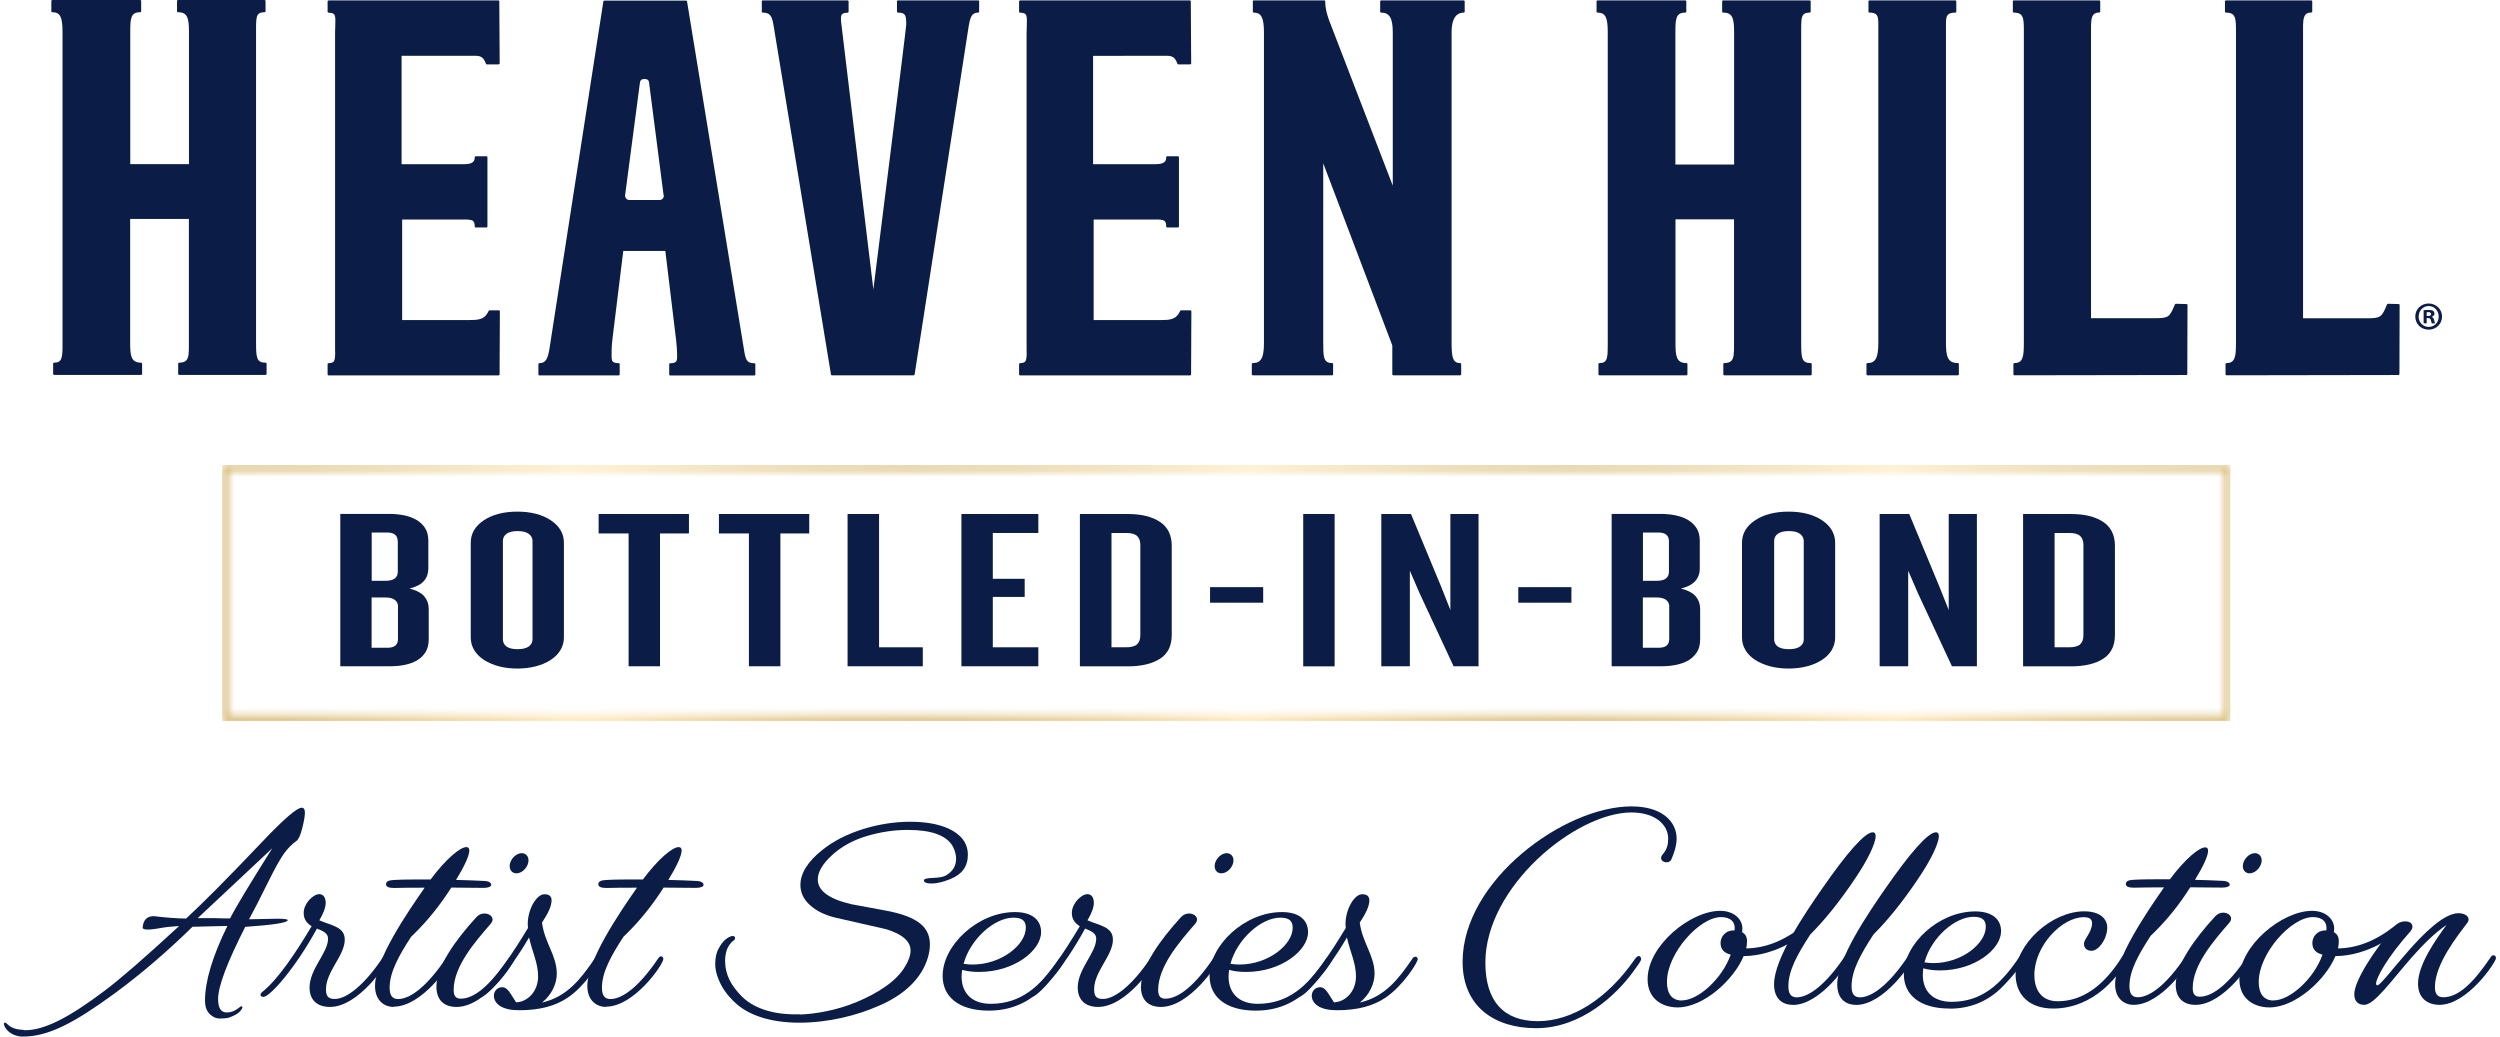 <svg width="422" height="175" viewBox="0 0 422 175" fill="none" xmlns="http://www.w3.org/2000/svg">
<g clip-path="url(#clip0_586_1059)">
<path d="M128.769 0.064C128.672 0.064 128.592 0.144 128.592 0.24V1.954C128.592 2.05 128.672 2.13 128.769 2.13C130.114 2.13 130.37 2.866 130.642 4.692L140.267 63.207C140.267 63.287 140.363 63.351 140.443 63.351H154.215C154.215 63.351 154.375 63.303 154.391 63.207L163.487 4.596C163.759 2.914 164.015 2.13 165.104 2.13C165.2 2.13 165.28 2.05 165.28 1.954V0.24C165.28 0.144 165.2 0.064 165.104 0.064H151.588C151.492 0.064 151.412 0.144 151.412 0.24V1.954C151.412 2.05 151.492 2.13 151.588 2.13C152.117 2.13 152.469 2.226 152.661 2.434C152.966 2.754 152.966 3.331 152.966 4.051V4.212C152.966 4.788 147.425 48.858 147.425 48.858C147.425 48.858 142.044 4.388 141.996 3.843C141.996 3.715 141.964 3.587 141.964 3.459C141.948 2.995 141.932 2.61 142.156 2.386C142.316 2.226 142.621 2.146 143.069 2.146C143.165 2.146 143.245 2.066 143.245 1.97V0.24C143.245 0.144 143.165 0.064 143.069 0.064H128.785H128.769Z" fill="#0B1D46"/>
<path d="M55.473 0.08C55.377 0.08 55.297 0.16 55.297 0.256V1.97C55.297 2.066 55.377 2.146 55.473 2.146C55.905 2.146 56.194 2.226 56.37 2.386C56.658 2.69 56.626 3.331 56.594 4.196V4.452C56.578 4.74 56.562 5.044 56.562 5.381V59.011C56.61 60.004 56.562 60.805 56.306 61.045C56.145 61.205 55.889 61.301 55.473 61.301C55.377 61.301 55.297 61.381 55.297 61.477V63.191C55.297 63.287 55.377 63.367 55.473 63.367H84.154C84.25 63.367 84.33 63.303 84.33 63.207L84.378 52.558C84.378 52.462 84.298 52.381 84.202 52.381H82.665C82.665 52.381 82.536 52.397 82.504 52.462C81.752 54.063 80.711 54.015 78.869 54.031H67.884V37.056H77.844C78.901 37.04 79.59 37.04 79.878 37.328C80.054 37.505 80.134 37.793 80.134 38.225C80.134 38.321 80.214 38.401 80.31 38.401H82.104C82.2 38.401 82.28 38.321 82.28 38.225V26.535C82.28 26.439 82.2 26.375 82.104 26.375H80.31C80.214 26.375 80.134 26.455 80.134 26.535C80.134 26.919 80.054 27.128 79.862 27.32C79.478 27.704 78.693 27.736 77.7 27.72H67.787V9.416H79.366C80.823 9.416 81.496 9.272 82.024 10.761C82.024 10.793 82.056 10.857 82.216 10.873H84.17C84.266 10.857 84.346 10.777 84.346 10.681L84.282 0.24C84.282 0.144 84.202 0.064 84.106 0.064H55.457L55.473 0.08Z" fill="#0B1D46"/>
<path d="M172.199 0.08C172.102 0.08 172.022 0.16 172.022 0.256V1.97C172.022 2.066 172.102 2.146 172.199 2.146C172.631 2.146 172.919 2.226 173.095 2.386C173.384 2.69 173.352 3.331 173.32 4.196V4.452C173.304 4.74 173.288 5.044 173.288 5.381V59.011C173.336 60.004 173.287 60.805 173.031 61.045C172.871 61.205 172.615 61.301 172.199 61.301C172.102 61.301 172.022 61.381 172.022 61.477V63.191C172.022 63.287 172.102 63.367 172.199 63.367H200.879C200.976 63.367 201.056 63.303 201.056 63.207L201.104 52.558C201.104 52.462 201.024 52.381 200.928 52.381H199.39C199.39 52.381 199.262 52.397 199.23 52.462C198.477 54.063 197.436 54.015 195.595 54.031H184.609V37.056H194.57C195.627 37.04 196.316 37.04 196.604 37.328C196.78 37.505 196.86 37.793 196.86 38.225C196.86 38.321 196.94 38.401 197.036 38.401H198.83C198.926 38.401 199.006 38.321 199.006 38.225V26.535C199.006 26.439 198.926 26.375 198.83 26.375H197.036C196.94 26.375 196.86 26.455 196.86 26.535C196.86 26.919 196.78 27.128 196.588 27.32C196.203 27.704 195.419 27.736 194.426 27.72H184.513V9.432C184.513 9.432 194.586 9.416 196.091 9.416C197.549 9.416 198.221 9.272 198.75 10.761C198.75 10.793 198.782 10.857 198.942 10.873H200.895C200.992 10.857 201.072 10.777 201.072 10.681L201.008 0.24C201.008 0.144 200.928 0.064 200.831 0.064H172.183L172.199 0.08Z" fill="#0B1D46"/>
<path d="M375.751 0.064C375.655 0.064 375.575 0.144 375.575 0.24V1.954C375.575 2.05 375.655 2.13 375.751 2.13C376.76 2.13 377.048 2.514 377.208 2.882C377.433 3.427 377.433 4.26 377.433 5.301V57.938C377.433 60.212 377.273 61.285 375.847 61.285C375.751 61.285 375.671 61.365 375.671 61.461V63.175C375.671 63.271 375.751 63.351 375.847 63.351L404.849 63.303C404.945 63.303 405.025 63.223 405.025 63.127L405.057 51.501C405.057 51.501 405.025 51.389 405.009 51.373C404.977 51.34 404.929 51.325 404.897 51.325L403.087 51.276C403.087 51.276 402.959 51.325 402.927 51.389C402.046 53.518 401.886 53.727 399.564 53.727H388.755V5.012C388.755 3.923 388.739 2.914 389.203 2.434C389.411 2.226 389.715 2.114 390.132 2.114C390.228 2.114 390.308 2.034 390.308 1.938V0.24C390.308 0.144 390.228 0.064 390.132 0.064H375.751Z" fill="#0B1D46"/>
<path d="M339.944 0.064C339.848 0.064 339.768 0.144 339.768 0.24V1.954C339.768 2.05 339.848 2.13 339.944 2.13C340.953 2.13 341.241 2.514 341.402 2.882C341.626 3.427 341.626 4.26 341.626 5.301V57.938C341.626 60.212 341.466 61.285 340.04 61.285C339.944 61.285 339.864 61.365 339.864 61.461V63.175C339.864 63.271 339.944 63.351 340.04 63.351L369.042 63.303C369.138 63.303 369.218 63.223 369.218 63.127L369.25 51.501C369.25 51.405 369.17 51.325 369.09 51.325L367.28 51.276C367.28 51.276 367.152 51.325 367.12 51.389C366.239 53.518 366.079 53.711 363.773 53.711H352.964V5.012C352.964 3.939 352.948 2.914 353.412 2.434C353.62 2.226 353.924 2.114 354.341 2.114C354.437 2.114 354.517 2.034 354.517 1.938V0.24C354.517 0.144 354.437 0.064 354.341 0.064H339.96H339.944Z" fill="#0B1D46"/>
<path d="M315.571 0.064C315.475 0.064 315.395 0.144 315.395 0.24V1.954C315.395 2.05 315.475 2.13 315.571 2.13C316.131 2.13 316.5 2.226 316.708 2.45C317.092 2.834 317.076 3.587 317.06 4.724V57.938C317.06 60.404 316.58 61.285 315.235 61.285C315.139 61.285 315.058 61.365 315.058 61.461V63.175C315.058 63.271 315.139 63.351 315.235 63.351H330.48C330.576 63.351 330.656 63.271 330.656 63.175V61.461C330.656 61.365 330.576 61.285 330.48 61.285C328.782 61.285 328.478 60.164 328.478 57.938V4.708C328.462 3.635 328.446 2.85 328.83 2.466C329.055 2.242 329.455 2.13 330.047 2.13C330.144 2.13 330.224 2.05 330.224 1.954V0.24C330.224 0.144 330.144 0.064 330.047 0.064H315.555H315.571Z" fill="#0B1D46"/>
<path d="M282.791 37.024H292.703V58.227C292.703 59.524 292.703 60.452 292.239 60.917C291.999 61.157 291.614 61.285 291.07 61.285C290.974 61.285 290.894 61.365 290.894 61.461V63.175C290.894 63.271 290.974 63.351 291.07 63.351H305.642C305.738 63.351 305.819 63.271 305.819 63.175V61.461C305.819 61.365 305.738 61.285 305.642 61.285C304.153 61.285 304.041 60.468 304.041 57.938V5.044C304.041 3.715 304.041 2.834 304.441 2.434C304.65 2.226 304.986 2.13 305.466 2.13C305.562 2.13 305.642 2.05 305.642 1.954V0.24C305.642 0.144 305.562 0.064 305.466 0.064H290.878C290.782 0.064 290.701 0.144 290.701 0.24V1.954C290.701 2.05 290.782 2.13 290.878 2.13C292.463 2.13 292.719 3.107 292.719 5.461V27.768H282.807V5.461C282.807 3.203 282.871 2.13 284.472 2.13C284.568 2.13 284.648 2.05 284.648 1.954V0.24C284.648 0.144 284.568 0.064 284.472 0.064H269.675C269.579 0.064 269.499 0.144 269.499 0.24V1.954C269.499 2.05 269.579 2.13 269.675 2.13C270.988 2.13 271.389 2.914 271.389 5.461V58.13C271.389 59.171 271.389 59.988 271.212 60.532C271.036 61.061 270.668 61.285 269.995 61.285C269.899 61.285 269.819 61.365 269.819 61.461V63.175C269.819 63.271 269.899 63.351 269.995 63.351H284.664C284.76 63.351 284.84 63.271 284.84 63.175V61.461C284.84 61.365 284.76 61.285 284.664 61.285C282.935 61.285 282.823 60.02 282.823 57.938V37.024H282.791Z" fill="#0B1D46"/>
<path d="M223.347 27.528L235.021 58.307V63.175C235.021 63.271 235.101 63.351 235.197 63.351H246.471C246.567 63.351 246.647 63.271 246.647 63.175V61.461C246.647 61.365 246.567 61.285 246.471 61.285C245.238 61.285 245.03 60.308 245.03 57.938V5.461C245.03 2.706 246.135 2.13 247.063 2.13C247.159 2.13 247.24 2.05 247.24 1.954V0.24C247.24 0.144 247.159 0.064 247.063 0.064H233.147C233.051 0.064 232.971 0.144 232.971 0.24V1.954C232.971 2.05 233.051 2.13 233.147 2.13C234.557 2.13 235.101 3.075 235.101 5.461V31.339L224.692 4.308C224.196 3.107 223.699 1.681 223.699 0.24C223.699 0.144 223.619 0.064 223.523 0.064H211.657C211.561 0.064 211.48 0.144 211.48 0.24V1.954C211.48 2.05 211.561 2.13 211.657 2.13C212.906 2.13 213.354 3.011 213.354 5.461V57.938C213.354 60.404 212.858 61.285 211.48 61.285C211.384 61.285 211.304 61.365 211.304 61.461V63.175C211.304 63.271 211.384 63.351 211.48 63.351H224.852C224.948 63.351 225.028 63.271 225.028 63.175V61.461C225.028 61.365 224.948 61.285 224.852 61.285C224.147 61.285 223.763 61.045 223.555 60.452C223.363 59.892 223.363 59.027 223.363 57.938V27.528H223.347Z" fill="#0B1D46"/>
<path d="M21.972 36.96H31.884V58.163C31.884 59.476 31.884 60.389 31.42 60.853C31.18 61.093 30.796 61.221 30.251 61.221C30.155 61.221 30.075 61.301 30.075 61.397V63.111C30.075 63.207 30.155 63.287 30.251 63.287H44.824C44.92 63.287 45 63.207 45 63.111V61.397C45 61.301 44.92 61.221 44.824 61.221C43.334 61.221 43.222 60.404 43.222 57.89V4.98C43.222 3.635 43.222 2.77 43.623 2.37C43.831 2.162 44.167 2.066 44.648 2.066C44.744 2.066 44.824 1.986 44.824 1.89V0.176C44.824 0.08 44.744 0 44.648 0H30.059C29.963 0 29.883 0.08 29.883 0.176V1.89C29.883 1.986 29.963 2.066 30.059 2.066C31.644 2.066 31.9 3.043 31.9 5.397V27.704H21.988V5.397C21.988 3.139 22.052 2.066 23.653 2.066C23.749 2.066 23.829 1.986 23.829 1.89V0.176C23.829 0.08 23.749 0 23.653 0H8.84C8.744 0 8.664 0.08 8.664 0.176V1.89C8.664 1.986 8.744 2.066 8.84 2.066C10.153 2.066 10.554 2.85 10.554 5.397V58.066C10.554 59.107 10.554 59.924 10.362 60.468C10.186 60.997 9.817 61.221 9.145 61.221C9.049 61.221 8.969 61.301 8.969 61.397V63.111C8.969 63.207 9.049 63.287 9.145 63.287H23.813C23.91 63.287 23.99 63.207 23.99 63.111V61.397C23.99 61.301 23.91 61.221 23.813 61.221C22.084 61.221 21.972 59.956 21.972 57.89V36.976V36.96Z" fill="#0B1D46"/>
<path d="M105.26 42.356H112.306L112.338 42.597L114.132 57.441C114.212 58.258 114.292 59.107 114.292 59.603V59.924C114.308 60.404 114.324 60.821 114.084 61.061C113.908 61.237 113.587 61.317 113.139 61.317C113.043 61.317 112.963 61.397 112.963 61.493V63.206C112.963 63.303 113.043 63.383 113.139 63.383H127.327C127.423 63.383 127.503 63.303 127.503 63.206V61.493C127.503 61.397 127.423 61.317 127.327 61.317C125.998 61.317 125.838 60.644 125.566 58.899L115.973 0.24C115.973 0.16 115.893 0.096 115.797 0.096C115.797 0.096 102.089 0.096 102.057 0.096C101.945 0.096 101.865 0.144 101.849 0.24C101.849 0.304 92.833 58.37 92.753 58.835C92.481 60.516 92.145 61.301 91.056 61.301C90.96 61.301 90.88 61.381 90.88 61.477V63.191C90.88 63.287 90.96 63.367 91.056 63.367H104.427C104.523 63.367 104.604 63.287 104.604 63.191V61.477C104.604 61.381 104.523 61.301 104.427 61.301C103.947 61.301 103.627 61.221 103.451 61.045C103.21 60.804 103.226 60.34 103.242 59.764V59.651C103.242 59.523 103.242 59.379 103.242 59.235C103.242 58.434 103.354 57.441 103.419 56.913L105.212 42.34L105.26 42.356ZM112.05 32.972C112.066 33.18 112.002 33.373 111.874 33.517C111.746 33.677 111.554 33.757 111.345 33.757H106.221C106.029 33.757 105.837 33.677 105.693 33.517C105.564 33.357 105.5 33.164 105.516 32.972L108.031 13.868C108.079 13.531 108.335 13.339 108.719 13.339H108.863C109.264 13.339 109.52 13.531 109.552 13.868L112.018 32.972H112.05Z" fill="#0B1D46"/>
<path d="M412.215 53.422C412.215 54.672 411.238 55.648 409.957 55.648C408.676 55.648 407.699 54.672 407.699 53.422C407.699 52.173 408.708 51.228 409.957 51.228C411.206 51.228 412.215 52.205 412.215 53.422ZM408.259 53.422C408.259 54.399 408.98 55.184 409.973 55.184C410.966 55.184 411.654 54.399 411.654 53.438C411.654 52.478 410.95 51.661 409.973 51.661C408.996 51.661 408.275 52.446 408.275 53.422M409.621 54.575H409.108V52.382C409.3 52.334 409.589 52.318 409.957 52.318C410.373 52.318 410.565 52.382 410.726 52.478C410.838 52.574 410.934 52.75 410.934 52.958C410.934 53.198 410.742 53.39 410.485 53.471V53.502C410.694 53.583 410.822 53.743 410.886 54.047C410.95 54.383 410.998 54.511 411.046 54.591H410.501C410.501 54.591 410.389 54.319 410.325 54.047C410.293 53.807 410.149 53.695 409.861 53.695H409.621V54.575ZM409.621 53.342H409.861C410.133 53.342 410.373 53.246 410.373 53.022C410.373 52.83 410.229 52.686 409.909 52.686C409.781 52.686 409.685 52.686 409.621 52.718V53.342Z" fill="#0B1D46"/>
<path d="M71.823 110.096C71.455 110.672 70.974 111.137 70.366 111.489C69.757 111.841 69.053 112.082 68.268 112.242C67.467 112.402 66.651 112.466 65.802 112.466H57.443V86.748H65.738C66.587 86.748 67.419 86.828 68.204 86.988C69.005 87.148 69.693 87.404 70.302 87.756C70.91 88.125 71.407 88.573 71.759 89.15C72.127 89.71 72.304 90.431 72.304 91.279V95.956C72.304 96.788 72.063 97.477 71.567 98.053C71.087 98.63 70.27 99.062 69.133 99.35C70.318 99.655 71.151 100.103 71.631 100.68C72.111 101.256 72.368 101.961 72.368 102.777V107.95C72.368 108.799 72.175 109.519 71.823 110.096ZM67.131 91.36C67.131 90.383 66.539 89.886 65.338 89.886H62.743V98.037H65.097C66.459 98.037 67.147 97.525 67.147 96.484V91.344L67.131 91.36ZM67.195 102.425C67.195 101.913 67.003 101.512 66.635 101.256C66.266 100.984 65.77 100.856 65.145 100.856H62.727V109.343H65.386C66.587 109.343 67.179 108.863 67.179 107.87V102.425H67.195Z" fill="#0B1D46"/>
<path d="M94.611 109.727C94.227 110.368 93.682 110.928 92.962 111.393C92.257 111.857 91.408 112.226 90.463 112.466C89.502 112.722 88.462 112.85 87.325 112.85C86.188 112.85 85.147 112.722 84.186 112.466C83.225 112.209 82.392 111.841 81.688 111.393C80.983 110.928 80.423 110.368 80.038 109.727C79.654 109.087 79.462 108.382 79.462 107.597V91.616C79.462 90.078 80.198 88.813 81.656 87.836C83.113 86.859 85.019 86.363 87.325 86.363C89.631 86.363 91.536 86.859 92.993 87.836C94.451 88.813 95.188 90.078 95.188 91.616V107.597C95.188 108.366 94.995 109.071 94.611 109.727ZM89.887 91.311C89.887 90.815 89.679 90.431 89.246 90.11C88.814 89.79 88.189 89.646 87.357 89.646C86.524 89.646 85.915 89.806 85.499 90.11C85.083 90.415 84.891 90.815 84.891 91.311V107.918C84.891 108.43 85.099 108.831 85.499 109.135C85.915 109.423 86.524 109.583 87.357 109.583C88.189 109.583 88.814 109.439 89.246 109.135C89.679 108.831 89.887 108.43 89.887 107.918V91.311Z" fill="#0B1D46"/>
<path d="M111.41 90.046V112.466H106.109V90.046H101.049V86.763H116.294V90.046H111.41Z" fill="#0B1D46"/>
<path d="M131.731 90.046V112.466H126.415V90.046H121.354V86.763H136.599V90.046H131.731Z" fill="#0B1D46"/>
<path d="M143.069 112.466V86.763H148.386V109.263H155.768V112.466H143.069Z" fill="#0B1D46"/>
<path d="M162.286 112.466V86.763H175.273V89.966H167.586V97.701H172.967V100.76H167.586V109.263H175.273V112.466H162.286Z" fill="#0B1D46"/>
<path d="M195.803 111.201C194.474 112.049 192.664 112.482 190.342 112.482H182.287V86.763H190.342C192.664 86.763 194.474 87.212 195.803 88.093C197.132 88.973 197.789 90.335 197.789 92.128V107.181C197.789 109.007 197.132 110.352 195.803 111.201ZM192.488 92C192.488 91.311 192.296 90.799 191.928 90.463C191.559 90.126 190.919 89.966 190.054 89.966H187.62V109.263H190.054C190.935 109.263 191.559 109.103 191.928 108.767C192.296 108.43 192.488 107.918 192.488 107.229V92.016V92Z" fill="#0B1D46"/>
<path d="M213.226 99.11H204.258V101.736H213.226V99.11Z" fill="#0B1D46"/>
<path d="M225.285 86.763H219.984V112.482H225.285V86.763Z" fill="#0B1D46"/>
<path d="M245.366 112.466L239.633 100.151L237.984 96.34V112.466H233.163V86.763H238.176L243.3 99.11L244.822 102.97V86.763H249.578V112.466H245.366Z" fill="#0B1D46"/>
<path d="M265.255 99.11H256.287V101.736H265.255V99.11Z" fill="#0B1D46"/>
<path d="M286.426 110.096C286.057 110.672 285.577 111.137 284.968 111.489C284.36 111.841 283.655 112.082 282.871 112.242C282.07 112.402 281.253 112.466 280.404 112.466H272.045V86.748H280.34C281.189 86.748 282.022 86.828 282.806 86.988C283.607 87.148 284.296 87.404 284.92 87.756C285.529 88.125 286.009 88.573 286.378 89.15C286.746 89.71 286.922 90.431 286.922 91.279V95.956C286.922 96.788 286.682 97.477 286.185 98.053C285.689 98.63 284.888 99.062 283.751 99.35C284.936 99.655 285.769 100.103 286.249 100.68C286.73 101.256 286.986 101.961 286.986 102.777V107.95C286.986 108.799 286.794 109.519 286.442 110.096M281.717 91.36C281.717 90.383 281.125 89.886 279.924 89.886H277.33V98.037H279.684C281.045 98.037 281.717 97.525 281.717 96.484V91.344V91.36ZM281.782 102.425C281.782 101.913 281.589 101.512 281.221 101.256C280.853 100.984 280.356 100.856 279.732 100.856H277.314V109.343H279.972C281.173 109.343 281.766 108.863 281.766 107.87V102.425H281.782Z" fill="#0B1D46"/>
<path d="M309.197 109.727C308.813 110.368 308.269 110.928 307.548 111.393C306.827 111.857 305.995 112.226 305.05 112.466C304.089 112.722 303.048 112.85 301.911 112.85C300.774 112.85 299.733 112.722 298.772 112.466C297.811 112.209 296.979 111.841 296.274 111.393C295.554 110.928 295.009 110.368 294.625 109.727C294.24 109.087 294.048 108.382 294.048 107.597V91.616C294.048 90.078 294.785 88.813 296.242 87.836C297.699 86.859 299.605 86.363 301.911 86.363C304.217 86.363 306.123 86.859 307.58 87.836C309.037 88.813 309.774 90.078 309.774 91.616V107.597C309.774 108.366 309.582 109.071 309.197 109.727ZM304.473 91.311C304.473 90.815 304.249 90.431 303.833 90.11C303.416 89.79 302.776 89.646 301.943 89.646C301.11 89.646 300.502 89.806 300.085 90.11C299.669 90.415 299.477 90.815 299.477 91.311V107.918C299.477 108.43 299.685 108.831 300.085 109.135C300.502 109.423 301.11 109.583 301.943 109.583C302.776 109.583 303.4 109.439 303.833 109.135C304.265 108.831 304.473 108.43 304.473 107.918V91.311Z" fill="#0B1D46"/>
<path d="M329.487 112.466L323.754 100.151L322.105 96.34V112.466H317.284V86.763H322.281L327.405 99.11L328.943 102.97V86.763H333.699V112.466H329.487Z" fill="#0B1D46"/>
<path d="M355.013 111.201C353.684 112.049 351.874 112.482 349.552 112.482H341.497V86.763H349.552C351.874 86.763 353.684 87.212 355.013 88.093C356.342 88.973 356.999 90.335 356.999 92.128V107.181C356.999 109.007 356.342 110.352 355.013 111.201ZM351.682 92C351.682 91.311 351.49 90.799 351.122 90.463C350.753 90.126 350.129 89.966 349.248 89.966H346.814V109.263H349.248C350.129 109.263 350.753 109.103 351.122 108.767C351.49 108.43 351.682 107.918 351.682 107.229V92.016V92Z" fill="#0B1D46"/>
</g>
<g clip-path="url(#clip1_586_1059)">
<path d="M294.336 161.372C292.655 165.424 287.547 170.052 283.191 170.052C280.629 170.052 278.114 168.643 278.114 165.296C278.114 159.611 285.337 153.75 290.365 153.75C292.831 153.75 294.112 155.287 294.112 156.696C294.112 156.921 294.112 157.145 294.064 157.353C294.641 157.657 294.897 158.186 294.897 158.858C294.897 159.259 294.849 159.659 294.769 160.091C297.892 160.043 301.03 158.906 304.377 156.264C304.505 156.184 304.649 156.088 304.858 156.088C305.13 156.088 305.21 156.216 305.21 156.488C305.21 157.545 299.925 161.388 294.32 161.388M283.895 168.867C286.634 168.867 290.685 165.248 292.143 161.148C290.958 160.844 290.429 160.187 290.429 159.162C290.429 158.282 291.086 157.049 292.719 157.049H292.799C292.975 155.591 292.095 154.807 290.509 154.807C286.89 154.807 281.381 160.892 281.381 165.744C281.381 167.73 282.214 168.883 283.895 168.883" fill="#0B1D46"/>
<path d="M302.632 169.619C300.774 169.619 299.461 168.514 299.461 166.144C299.461 161.821 304.714 154.102 307.66 149.874C311.68 144.093 314.754 140.49 316.131 140.49C316.436 140.49 316.612 140.714 316.612 141.115C316.612 142.396 315.203 145.262 313.169 148.257C310.479 152.276 307.964 155.351 305.578 157.737C303.464 161.004 301.879 163.774 301.879 166.465C301.879 167.826 302.359 168.354 303.336 168.354C305.45 168.306 308.317 166.016 311.311 161.564C311.439 161.34 311.615 161.26 311.744 161.26C312.016 161.26 312.192 161.484 312.192 161.74C312.192 162.397 307.388 169.635 302.632 169.635" fill="#0B1D46"/>
<path d="M313.297 169.619C311.439 169.619 310.126 168.514 310.126 166.144C310.126 161.821 315.379 154.102 318.325 149.874C322.345 144.093 325.42 140.49 326.797 140.49C327.101 140.49 327.277 140.714 327.277 141.115C327.277 142.396 325.868 145.262 323.834 148.257C321.144 152.276 318.63 155.351 316.244 157.737C314.13 161.004 312.544 163.774 312.544 166.465C312.544 167.826 313.025 168.354 314.002 168.354C316.115 168.306 318.982 166.016 321.977 161.564C322.105 161.34 322.281 161.26 322.409 161.26C322.681 161.26 322.857 161.484 322.857 161.74C322.857 162.397 318.053 169.635 313.297 169.635" fill="#0B1D46"/>
<path d="M329.087 170.244C323.978 170.244 321.368 167.858 321.368 164.463C321.368 159.354 327.229 153.846 333.41 153.846C336.229 153.846 337.782 155.127 337.782 157.193C337.782 160.187 333.378 163.806 327.469 163.806C326.508 163.806 325.532 163.71 324.651 163.454C324.603 163.806 324.571 164.207 324.571 164.559C324.571 167.297 326.252 169.107 329.423 169.107C334.403 169.107 337.67 166.289 340.841 161.564C340.969 161.34 341.145 161.26 341.289 161.26C341.561 161.26 341.722 161.484 341.722 161.741C341.722 162.445 339.255 165.392 337.622 166.945C335.284 169.155 332.369 170.26 329.119 170.26M324.843 162.445C325.323 162.525 325.852 162.573 326.348 162.573C331.152 162.573 335.204 159.258 335.204 156.44C335.204 155.207 334.499 154.758 333.138 154.758C329.967 154.758 325.948 158.33 324.859 162.429" fill="#0B1D46"/>
<path d="M358.168 161.549C358.296 161.324 358.472 161.244 358.6 161.244C358.872 161.244 359.049 161.468 359.049 161.725C359.049 162.205 357.591 164.895 354.853 167.153C352.819 168.835 350.001 170.244 346.574 170.244C342.554 170.244 340.232 167.954 340.232 164.463C340.232 159.355 346.317 153.83 351.826 153.83C354.42 153.83 355.702 155.063 355.702 156.568C355.702 158.506 354.244 160.492 353.059 160.492C352.227 160.492 351.778 160.011 351.778 159.307C351.778 158.474 353.139 157.369 353.139 155.832C353.139 155.127 352.691 154.823 351.73 154.823C348.031 154.823 343.403 159.675 343.403 164.559C343.403 167.298 344.764 169.011 347.326 169.011C351.602 169.011 355.173 166.321 358.168 161.565" fill="#0B1D46"/>
<path d="M360.154 169.619C358.52 169.619 357.031 168.515 357.031 166.144C357.031 161.821 362.284 154.102 365.23 149.874L365.278 149.794C363.292 149.794 361.579 149.794 360.202 149.842C359.321 149.842 358.841 149.666 358.841 149.218C358.841 148.769 359.241 148.561 360.074 148.513C361.483 148.417 363.645 148.417 366.287 148.417C368.881 144.942 371.219 143.036 372.244 143.036C372.597 143.036 372.725 143.261 372.725 143.613C372.725 144.494 371.844 146.351 370.515 148.513C372.02 148.561 373.605 148.593 375.239 148.689C376.072 148.737 376.376 149.042 376.376 149.346C376.376 149.618 375.895 149.826 375.143 149.826C373.205 149.826 371.396 149.778 369.714 149.778C369.49 150.131 369.266 150.435 369.057 150.787C366.992 153.878 364.958 156.12 363.02 157.977C360.986 161.116 359.449 163.838 359.449 166.449C359.449 167.81 359.93 168.338 360.906 168.338C363.02 168.29 365.807 166.048 368.849 161.548C368.977 161.324 369.154 161.244 369.282 161.244C369.554 161.244 369.682 161.42 369.682 161.677C369.682 162.557 364.83 169.619 360.154 169.619Z" fill="#0B1D46"/>
<path d="M367.264 166.224C367.264 162.909 370.435 158.457 373.926 154.678C374.326 154.246 374.806 154.054 375.287 154.054C375.991 154.054 376.616 154.502 376.616 155.063C376.616 155.287 376.488 155.543 376.264 155.815C373.669 158.81 370.13 162.877 370.13 166.785C370.13 167.713 370.435 168.242 371.315 168.242C373.525 168.242 376.296 166 379.29 161.548C379.418 161.324 379.595 161.244 379.723 161.244C379.995 161.244 380.171 161.468 380.171 161.724C380.171 162.381 375.367 169.619 370.611 169.619C368.545 169.619 367.264 168.466 367.264 166.224ZM381.26 146.575C380.619 147.392 379.611 147.664 379.018 147.184C378.409 146.703 378.458 145.662 379.098 144.862C379.739 144.045 380.748 143.773 381.34 144.253C381.949 144.734 381.901 145.774 381.26 146.575Z" fill="#0B1D46"/>
<path d="M394.231 161.372C392.55 165.424 387.441 170.052 383.086 170.052C380.523 170.052 378.009 168.643 378.009 165.296C378.009 159.611 385.231 153.75 390.26 153.75C392.726 153.75 394.007 155.287 394.007 156.696C394.007 156.921 394.007 157.145 393.959 157.353C394.536 157.657 394.792 158.186 394.792 158.858C394.792 159.259 394.744 159.643 394.664 160.091C397.786 160.043 400.925 158.906 404.272 156.264C404.4 156.184 404.544 156.088 404.752 156.088C405.025 156.088 405.105 156.216 405.105 156.488C405.105 157.545 399.82 161.388 394.215 161.388M383.79 168.867C386.529 168.867 390.58 165.248 392.037 161.148C390.852 160.844 390.324 160.187 390.324 159.162C390.324 158.282 390.98 157.049 392.614 157.049H392.694C392.87 155.591 391.989 154.807 390.404 154.807C386.785 154.807 381.276 160.892 381.276 165.744C381.276 167.73 382.109 168.883 383.79 168.883" fill="#0B1D46"/>
<path d="M411.783 169.619C409.717 169.619 408.163 168.434 408.163 166.048C408.163 162.829 411.11 158.682 412.968 156.135C410.934 157.497 408.948 159.53 407.107 161.596C403.632 165.568 400.797 169.619 399.084 169.619C398.075 169.619 397.402 169.043 397.402 167.81C397.402 165.6 400.749 160.363 404.272 156.312C404.752 155.735 405.425 155.527 405.986 155.527C406.69 155.527 407.219 155.831 407.219 156.408C407.219 156.68 407.123 156.936 406.818 157.288C403.151 161.388 401.085 165.007 401.085 166.016C401.085 166.24 401.165 166.32 401.309 166.32C401.79 166.32 403.824 163.582 406.386 160.683C409.028 157.641 412.519 154.15 414.985 154.15C415.994 154.15 416.699 154.598 416.699 155.207C416.699 155.383 416.619 155.607 416.475 155.783C414.889 157.897 411.014 162.701 411.014 166.624C411.014 167.633 411.366 168.338 412.423 168.338C414.937 168.338 417.452 166 420.446 161.548C420.574 161.324 420.75 161.244 420.879 161.244C421.151 161.244 421.327 161.468 421.327 161.724C421.327 162.381 416.523 169.619 411.767 169.619" fill="#0B1D46"/>
<path d="M276.609 161.388C276.433 161.388 276.209 161.564 275.984 161.869C271.372 168.562 265.383 172.374 259.586 172.374C253.789 172.374 250.731 168.963 250.731 162.493C250.731 149.634 266.024 137.143 275.376 137.143C279.363 137.143 281.589 139.177 281.589 141.579C281.589 142.508 281.397 143.421 280.629 144.253C279.732 145.406 281.653 146.047 282.118 145.086C282.566 144.077 283.015 142.732 283.015 141.579C283.015 138.648 280.532 136.118 275.392 136.118C264.006 136.118 246.887 148.657 246.887 162.349C246.887 169.924 252.3 173.559 259.298 173.559C267.049 173.559 272.91 167.746 275.472 164.303C276.353 163.102 277.025 162.221 277.025 161.901C277.025 161.548 276.801 161.372 276.625 161.372" fill="#0B1D46"/>
<path d="M134.966 171.253C137.656 171.173 141.34 170.516 144.654 169.123C148.049 167.682 151.268 165.728 152.773 163.15C153.398 162.141 153.702 161.228 153.702 160.443C153.702 158.906 152.341 157.705 149.619 156.856L140.971 154.886C139.194 154.454 137.784 153.749 136.711 152.773C135.639 151.796 135.11 150.659 135.11 149.378C135.11 147.408 136.343 145.438 138.793 143.485C140.667 141.979 142.957 140.81 145.647 139.961C148.354 139.129 151.012 138.712 153.606 138.712C156.2 138.712 158.362 139.081 160.076 139.849C162.27 140.858 163.375 142.348 163.375 144.301C163.375 146.255 162.382 147.616 160.38 148.401C159.163 148.897 158.122 149.137 157.257 149.137C156.393 149.137 155.96 148.961 155.96 148.593C155.96 148.369 156.441 148.225 157.417 148.193C158.378 148.161 159.083 148.049 159.515 147.856C160.764 147.2 161.389 146.239 161.389 144.958C161.389 144.301 161.213 143.613 160.844 142.892C159.804 141.018 157.257 140.09 153.222 140.09C150.9 140.09 148.562 140.442 146.24 141.147C143.918 141.851 141.964 142.94 140.395 144.397C138.825 145.855 138.041 147.216 138.041 148.449C138.041 150.355 139.93 151.748 143.694 152.628L149.491 153.701C151.813 154.134 153.558 154.726 154.711 155.463C156.216 156.376 156.969 157.689 156.969 159.402C156.969 160.091 156.857 160.828 156.633 161.612C155.592 165.151 152.661 167.938 148.306 169.795C144.67 171.397 139.866 172.63 134.918 172.63C129.97 172.63 126.543 171.317 124.525 169.635C123.676 168.947 122.507 167.714 121.787 166.368C121.066 165.023 120.73 163.806 120.73 162.733C120.73 161.66 120.922 160.748 121.354 160.027C121.963 158.858 122.811 158.169 123.548 158.009C124.125 157.881 124.253 158.522 123.836 158.762C123.692 158.842 123.324 159.13 122.907 159.835C122.635 160.299 122.395 161.292 122.395 162.077C122.395 164.607 123.436 166.368 125.197 168.178C127.568 170.564 131.363 171.333 135.03 171.221" fill="#0B1D46"/>
<path d="M166.93 170.596C161.741 170.596 159.115 168.178 159.115 164.735C159.115 159.547 165.056 153.958 171.318 153.958C174.184 153.958 175.737 155.255 175.737 157.353C175.737 160.396 171.27 164.063 165.28 164.063C164.304 164.063 163.311 163.983 162.414 163.71C162.366 164.063 162.318 164.463 162.318 164.831C162.318 167.602 164.015 169.443 167.234 169.443C172.278 169.443 175.593 166.577 178.812 161.805C178.94 161.581 179.132 161.485 179.26 161.485C179.533 161.485 179.709 161.709 179.709 161.981C179.709 162.702 177.211 165.696 175.545 167.25C173.175 169.492 170.229 170.596 166.914 170.596M162.654 162.686C163.151 162.782 163.679 162.814 164.175 162.814C169.044 162.814 173.159 159.467 173.159 156.6C173.159 155.351 172.439 154.903 171.061 154.903C167.843 154.903 163.775 158.522 162.654 162.686Z" fill="#0B1D46"/>
<path d="M185.362 169.971C183.264 169.971 181.919 168.85 181.919 166.705C181.919 163.534 185.041 160.844 185.041 158.441C185.041 157.497 184.145 157.144 183.168 156.744C179.453 163.534 175.209 168.274 174.136 168.274C173.832 168.274 173.64 168.146 173.64 167.922C173.64 167.794 173.736 167.601 173.96 167.425C176.634 165.279 179.629 160.763 182.271 156.344C181.55 155.895 180.926 155.271 180.926 154.102C180.926 152.532 182.495 150.931 183.568 150.931C184.241 150.931 184.641 151.507 184.641 152.404C184.641 153.205 184.241 154.198 183.568 155.351C185.618 156.248 187.86 156.424 187.86 158.618C187.86 161.292 184.689 163.982 184.689 166.977C184.689 168.098 185.009 168.626 186.162 168.626C188.18 168.626 191.127 166.304 194.169 161.788C194.297 161.564 194.49 161.468 194.618 161.468C194.89 161.468 195.066 161.692 195.066 161.964C195.066 162.637 190.198 169.971 185.362 169.971Z" fill="#0B1D46"/>
<path d="M192.6 166.529C192.6 163.182 195.819 158.666 199.342 154.823C199.742 154.374 200.239 154.198 200.719 154.198C201.44 154.198 202.064 154.646 202.064 155.223C202.064 155.447 201.936 155.719 201.712 155.976C199.07 159.018 195.499 163.134 195.499 167.105C195.499 168.05 195.819 168.578 196.7 168.578C198.942 168.578 201.744 166.305 204.787 161.789C204.915 161.564 205.107 161.468 205.235 161.468C205.507 161.468 205.683 161.693 205.683 161.965C205.683 162.637 200.815 169.972 195.979 169.972C193.881 169.972 192.584 168.819 192.584 166.529" fill="#0B1D46"/>
<path d="M211.993 170.596C206.804 170.596 204.178 168.178 204.178 164.735C204.178 159.547 210.119 153.958 216.381 153.958C219.247 153.958 220.8 155.255 220.8 157.353C220.8 160.396 216.333 164.063 210.343 164.063C209.366 164.063 208.374 163.983 207.477 163.71C207.429 164.063 207.381 164.463 207.381 164.831C207.381 167.602 209.078 169.443 212.297 169.443C217.341 169.443 220.656 166.577 223.875 161.805C224.003 161.581 224.195 161.485 224.323 161.485C224.596 161.485 224.772 161.709 224.772 161.981C224.772 162.702 222.274 165.696 220.608 167.25C218.238 169.492 215.292 170.596 211.977 170.596M207.701 162.686C208.197 162.782 208.726 162.814 209.222 162.814C214.091 162.814 218.206 159.467 218.206 156.6C218.206 155.351 217.486 154.903 216.108 154.903C212.89 154.903 208.822 158.522 207.701 162.686Z" fill="#0B1D46"/>
<path d="M225.621 170.516H225.493C222.77 170.516 221.425 169.395 221.425 168.066C221.425 167.313 222.002 166.641 222.85 166.641C223.747 166.641 224.195 167.714 225.172 169.187C226.822 169.187 228.888 167.618 228.888 164.799C228.888 162.525 227.863 160.604 227.366 158.234C223.875 164.223 220.208 168.29 219.183 168.29C218.863 168.29 218.687 168.162 218.687 167.938C218.687 167.81 218.783 167.618 218.991 167.442C221.633 165.344 224.532 161.004 227.174 156.632C227.126 156.408 227.126 156.136 227.126 155.912C227.126 153.59 228.551 150.947 229.944 150.947C230.793 150.947 231.146 151.348 231.146 151.972C231.146 153.045 230.473 154.294 229.528 155.735C229.977 159.178 232.026 161.276 232.026 164.367C232.026 166.064 231.13 167.986 229.528 169.235C233.772 168.258 236.062 165.264 238.416 161.821C238.544 161.597 238.736 161.5 238.864 161.5C239.136 161.5 239.313 161.629 239.313 161.901C239.313 162.477 236.814 166.417 233.9 168.386C231.802 169.812 229.16 170.532 225.589 170.532" fill="#0B1D46"/>
<path d="M207.701 146.575C207.061 147.392 206.052 147.664 205.459 147.184C204.851 146.703 204.899 145.662 205.539 144.862C206.18 144.045 207.189 143.773 207.781 144.253C208.39 144.734 208.342 145.774 207.701 146.575Z" fill="#0B1D46"/>
<path d="M4.004 173.895C7.415 174.023 11.771 171.669 17.6 167.281C20.194 165.343 24.406 161.692 30.235 156.312C29.082 156.376 28.025 156.488 27.032 156.664C24.934 157.048 23.958 156.984 24.086 156.472C24.214 155.255 24.838 154.646 25.959 154.646C28.121 154.902 29.947 155.047 31.42 155.047C34.239 152.452 38.45 148.209 44.055 142.315C47.818 138.328 50.108 136.342 50.925 136.342C51.293 136.342 51.469 136.615 51.469 137.175C51.469 137.735 51.325 138.6 51.021 139.785C50.733 140.97 50.397 141.691 50.044 141.947C49.292 142.476 48.587 143.18 47.93 144.093C47.274 145.006 46.345 146.687 45.128 149.153C43.911 151.62 42.886 153.637 42.037 155.175L46.809 155.079C47.994 155.079 48.571 155.159 48.571 155.319C48.571 155.751 46.185 156.119 41.397 156.456C38.354 162.429 36.817 166.48 36.817 168.642C36.817 170.148 37.297 170.9 38.242 170.9C38.61 170.9 39.171 170.852 39.763 170.5C40.388 170.116 40.628 169.843 40.74 169.843C40.852 169.843 40.996 170.02 40.868 170.228C40.66 170.628 40.244 171.108 39.267 171.525C38.418 171.893 38.45 171.845 37.666 171.909C36.929 171.957 36.593 171.909 36.224 171.749C35.295 171.269 34.607 170.548 34.607 168.931C34.607 165.616 35.872 161.404 38.386 156.296L32.493 156.44C28.105 160.731 23.685 164.511 19.265 167.746C12.652 172.566 8.152 175.048 3.732 174.968C3.508 174.968 3.3 174.968 2.835 174.84C0.898 174.311 0.337 172.582 0.833 172.614C1.33 172.662 1.442 173.751 4.004 173.847M45.961 143.18L33.374 154.982H36.272C36.961 155.015 37.81 155.031 38.834 155.031C39.779 153.157 42.165 149.217 45.961 143.18Z" fill="#0B1D46"/>
<path d="M55.697 169.971C53.599 169.971 52.254 168.85 52.254 166.705C52.254 163.534 55.377 160.844 55.377 158.441C55.377 157.497 54.48 157.144 53.503 156.744C49.788 163.534 45.544 168.274 44.471 168.274C44.151 168.274 43.975 168.146 43.975 167.922C43.975 167.794 44.071 167.601 44.295 167.425C46.969 165.279 49.964 160.763 52.606 156.344C51.886 155.895 51.261 155.271 51.261 154.102C51.261 152.532 52.831 150.931 53.904 150.931C54.576 150.931 54.977 151.507 54.977 152.404C54.977 153.205 54.576 154.198 53.904 155.351C55.953 156.248 58.195 156.424 58.195 158.618C58.195 161.292 55.025 163.982 55.025 166.977C55.025 168.098 55.345 168.626 56.498 168.626C58.516 168.626 61.462 166.304 64.505 161.788C64.633 161.564 64.825 161.468 64.953 161.468C65.225 161.468 65.401 161.692 65.401 161.964C65.401 162.637 60.533 169.971 55.697 169.971Z" fill="#0B1D46"/>
<path d="M66.475 169.971C64.825 169.971 63.304 168.85 63.304 166.432C63.304 162.06 68.62 154.23 71.615 149.938L71.663 149.842C69.645 149.842 67.932 149.842 66.555 149.89C65.658 149.89 65.161 149.714 65.161 149.265C65.161 148.817 65.562 148.593 66.41 148.545C67.836 148.449 69.998 148.449 72.688 148.449C75.33 144.909 77.7 142.988 78.725 142.988C79.078 142.988 79.222 143.212 79.222 143.564C79.222 144.461 78.325 146.335 76.98 148.529C78.501 148.577 80.102 148.609 81.768 148.705C82.617 148.753 82.921 149.057 82.921 149.377C82.921 149.65 82.424 149.874 81.672 149.874C79.702 149.874 77.876 149.826 76.179 149.826C75.955 150.178 75.731 150.498 75.506 150.851C73.409 153.973 71.343 156.263 69.389 158.137C67.339 161.308 65.77 164.078 65.77 166.72C65.77 168.098 66.266 168.642 67.243 168.642C69.389 168.594 72.207 166.32 75.282 161.756C75.41 161.532 75.603 161.436 75.731 161.436C76.003 161.436 76.131 161.612 76.131 161.884C76.131 162.781 71.215 169.923 66.475 169.923" fill="#0B1D46"/>
<path d="M73.665 166.529C73.665 163.182 76.883 158.666 80.406 154.823C80.807 154.374 81.303 154.198 81.8 154.198C82.52 154.198 83.145 154.646 83.145 155.223C83.145 155.447 83.017 155.719 82.793 155.976C80.15 159.018 76.579 163.134 76.579 167.105C76.579 168.05 76.9 168.578 77.78 168.578C80.022 168.578 82.825 166.305 85.867 161.789C85.995 161.564 86.188 161.468 86.316 161.468C86.588 161.468 86.764 161.693 86.764 161.965C86.764 162.637 81.896 169.972 77.06 169.972C74.962 169.972 73.665 168.819 73.665 166.529Z" fill="#0B1D46"/>
<path d="M87.565 170.516H87.437C84.714 170.516 83.369 169.395 83.369 168.066C83.369 167.313 83.946 166.641 84.794 166.641C85.691 166.641 86.139 167.714 87.116 169.187C88.766 169.187 90.832 167.618 90.832 164.799C90.832 162.525 89.807 160.604 89.31 158.234C85.819 164.223 82.152 168.29 81.127 168.29C80.807 168.29 80.631 168.162 80.631 167.938C80.631 167.81 80.727 167.618 80.951 167.442C83.593 165.344 86.492 161.004 89.134 156.632C89.086 156.408 89.086 156.136 89.086 155.912C89.086 153.59 90.511 150.947 91.904 150.947C92.753 150.947 93.106 151.348 93.106 151.972C93.106 153.045 92.433 154.294 91.488 155.735C91.937 159.178 93.986 161.276 93.986 164.367C93.986 166.064 93.09 167.986 91.488 169.235C95.732 168.258 98.022 165.264 100.376 161.821C100.504 161.597 100.696 161.5 100.824 161.5C101.097 161.5 101.273 161.629 101.273 161.901C101.273 162.477 98.775 166.417 95.86 168.386C93.762 169.812 91.12 170.532 87.549 170.532" fill="#0B1D46"/>
<path d="M102.314 169.971C100.664 169.971 99.143 168.85 99.143 166.432C99.143 162.06 104.459 154.23 107.454 149.938L107.502 149.842C105.484 149.842 103.771 149.842 102.394 149.89C101.497 149.89 101 149.714 101 149.265C101 148.817 101.401 148.593 102.249 148.545C103.675 148.449 105.837 148.449 108.527 148.449C111.169 144.909 113.539 142.988 114.564 142.988C114.916 142.988 115.061 143.212 115.061 143.564C115.061 144.461 114.164 146.335 112.819 148.529C114.34 148.577 115.941 148.609 117.607 148.705C118.456 148.753 118.76 149.057 118.76 149.377C118.76 149.65 118.263 149.874 117.511 149.874C115.541 149.874 113.715 149.826 112.018 149.826C111.794 150.178 111.57 150.498 111.345 150.851C109.248 153.973 107.182 156.263 105.228 158.137C103.178 161.308 101.609 164.078 101.609 166.72C101.609 168.098 102.105 168.642 103.082 168.642C105.228 168.594 108.047 166.32 111.121 161.756C111.249 161.532 111.441 161.436 111.57 161.436C111.842 161.436 111.97 161.612 111.97 161.884C111.97 162.781 107.054 169.923 102.314 169.923" fill="#0B1D46"/>
<path d="M88.702 146.575C88.061 147.392 87.052 147.664 86.46 147.184C85.851 146.703 85.899 145.662 86.54 144.862C87.18 144.045 88.189 143.773 88.782 144.253C89.39 144.734 89.342 145.774 88.702 146.575Z" fill="#0B1D46"/>
</g>
<g clip-path="url(#clip2_586_1059)">
<mask id="mask0_586_1059" style="mask-type:luminance" maskUnits="userSpaceOnUse" x="37" y="78" width="340" height="44">
<path d="M376.52 121.754H37.489V78.468H376.52V121.754ZM38.514 120.729H375.495V79.493H38.514V120.729Z" fill="white"/>
</mask>
<g mask="url(#mask0_586_1059)">
<path d="M376.52 78.468H37.489V121.754H376.52V78.468Z" fill="url(#paint0_linear_586_1059)"/>
</g>
</g>
<defs>
<linearGradient id="paint0_linear_586_1059" x1="38.132" y1="97.943" x2="377.162" y2="97.943" gradientUnits="userSpaceOnUse">
<stop stop-color="#D3B367"/>
<stop offset="0.04" stop-color="#D7B86E"/>
<stop offset="0.09" stop-color="#E4C784"/>
<stop offset="0.16" stop-color="#FADFA7"/>
<stop offset="0.17" stop-color="#FFE5AF"/>
<stop offset="0.19" stop-color="#FAE0A8"/>
<stop offset="0.25" stop-color="#E6C989"/>
<stop offset="0.3" stop-color="#DABB75"/>
<stop offset="0.34" stop-color="#D6B76F"/>
<stop offset="0.38" stop-color="#DABC76"/>
<stop offset="0.44" stop-color="#E7CA8A"/>
<stop offset="0.5" stop-color="#FCE1AA"/>
<stop offset="0.51" stop-color="#FFE5AF"/>
<stop offset="0.53" stop-color="#F6DBA1"/>
<stop offset="0.59" stop-color="#E4C785"/>
<stop offset="0.63" stop-color="#D9BB75"/>
<stop offset="0.67" stop-color="#D6B76F"/>
<stop offset="0.71" stop-color="#DCBE79"/>
<stop offset="0.78" stop-color="#EED294"/>
<stop offset="0.83" stop-color="#FFE5AF"/>
<stop offset="0.86" stop-color="#F2D69B"/>
<stop offset="0.91" stop-color="#E2C582"/>
<stop offset="0.96" stop-color="#D9BA74"/>
<stop offset="1" stop-color="#D6B76F"/>
</linearGradient>
<clipPath id="clip0_586_1059">
<rect width="403.551" height="112.85" fill="white" transform="translate(8.664)"/>
</clipPath>
<clipPath id="clip1_586_1059">
<rect width="420.686" height="38.882" fill="white" transform="translate(0.657 136.118)"/>
</clipPath>
<clipPath id="clip2_586_1059">
<rect width="339.031" height="43.286" fill="white" transform="translate(37.489 78.468)"/>
</clipPath>
</defs>
</svg>
